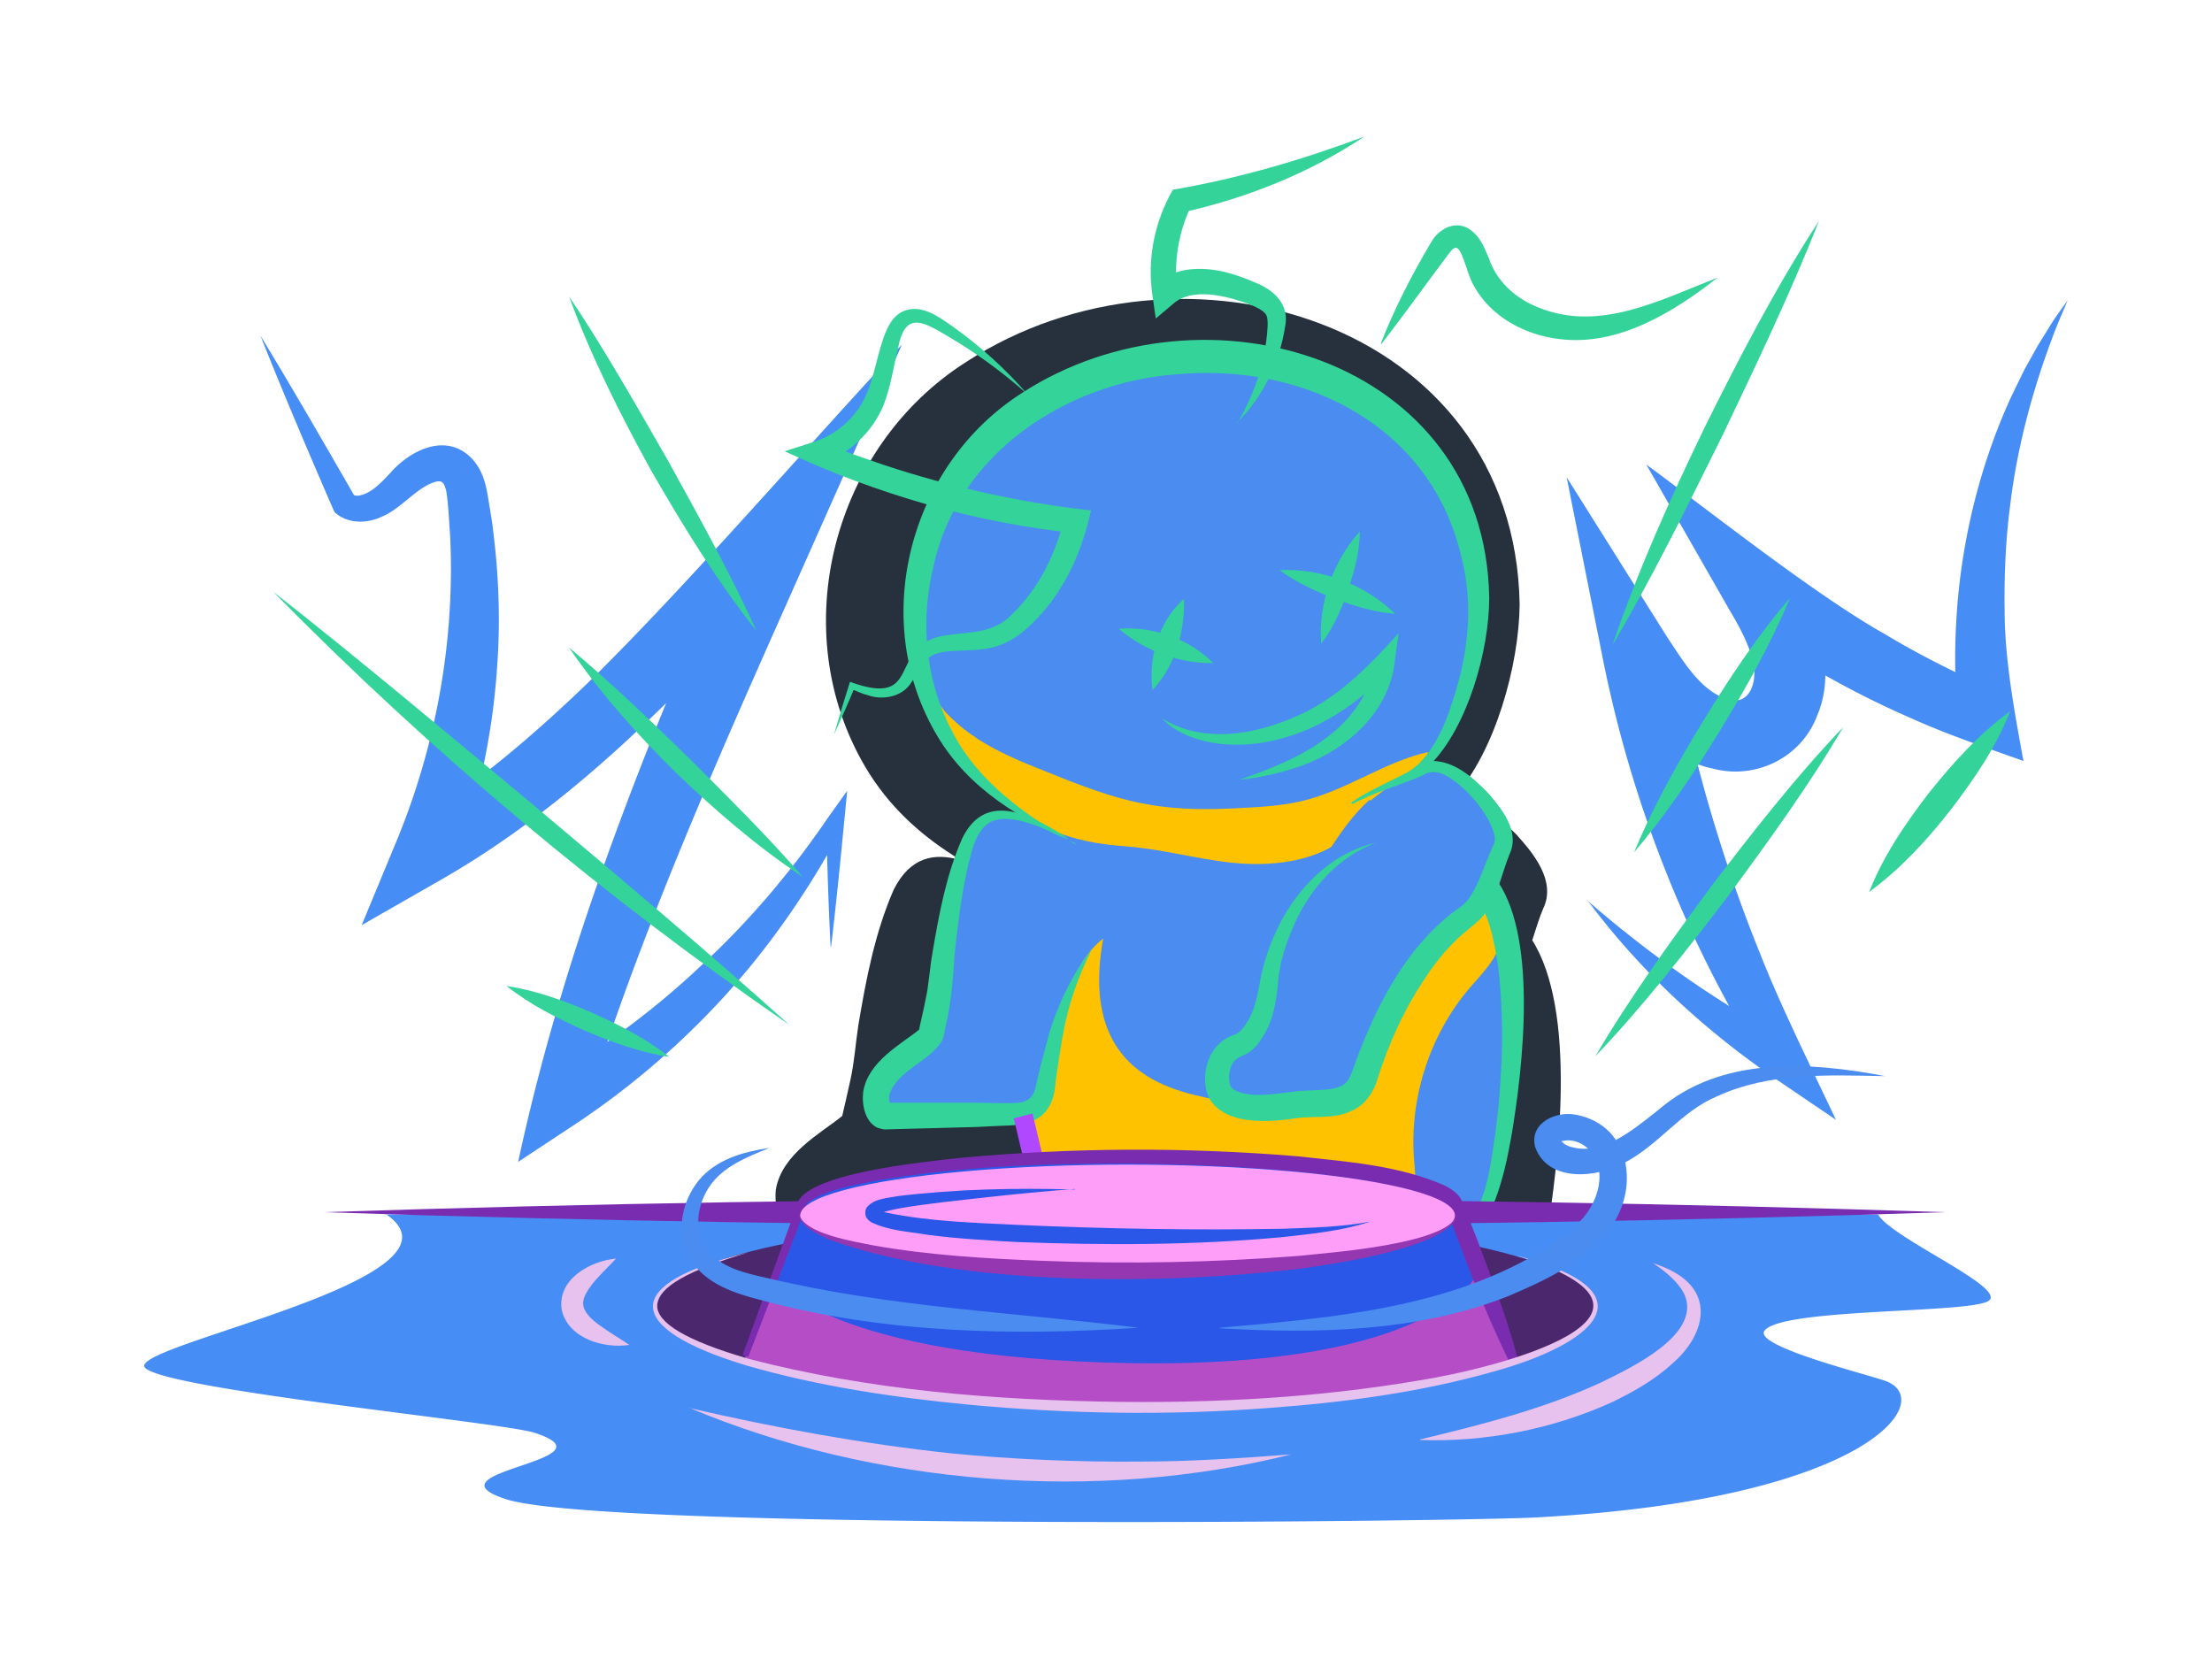 <svg xmlns="http://www.w3.org/2000/svg" id="Layer_1" width="400" height="300" data-name="Layer 1" viewBox="0 0 400 300"><defs><style>.cls-1{fill:#fec200}.cls-1,.cls-11,.cls-2,.cls-3,.cls-6,.cls-7,.cls-8,.cls-9{stroke-width:0}.cls-2{fill:#27303df2}.cls-3{fill:#2a57e8}.cls-6{fill:#4a8cf0}.cls-7{fill:#34d399}.cls-8{fill:#34d399}.cls-9{fill:#e7c2ef}.cls-11{fill:#7a2cb0}
.cls-99{fill:#478df6}</style></defs><path d="M276.9 170.6c.7-2.1 1.3-4.3 2.2-6.4 2.3-4.9-1.8-9.9-4.9-13.3-3.1-3.1-6.8-6.4-11.4-6.6 7.6-8.3 11.9-24.1 12-35-.9-51.4-61.2-69.1-100-43.9-24.2 15.3-33 48.7-18.2 73.5 4 6.7 9.5 11.8 15.8 15.8.4.3.8.5 1.2.8-4.6-1.3-9-.6-12 5.4-3.4 7.8-5 16.2-6.4 24.6-.5 3.3-.7 6.5-1.4 9.7-.4 1.9-1.2 5.3-1.5 6.6-3.8 3.1-10.9 6.8-12 13.3-.3 2.7.4 6.4 3 7.7 1.7.6 2.1.4 3.2.4 4.8-.1 13.1-.3 17.9-.5l5-.2c1.1 0 2.4 0 3.7-.2l1.7 6.9 3.2-.8 14.5 17.4s7.1 1.2 17.3 2h.2c.7 0 1.4.1 2.2.2h18.5c14.7-.1 30.5-2 41.3-8 0 .1 1.3 2.2 1.3 2.2 1.7-1.2 2.2-2.9 2.9-4.6 1.6-4.4 2.5-9 3.4-13.6 2.3-14 5.6-41.3-2.6-54.1Z" class="cls-2"/><path d="M150.2 171.2c-.4-7.5-.6-15-.8-22.5l2.9.8-2.1 4c-5.2 9.2-11.5 18.1-18.6 26-8.2 9.1-17.6 17.2-27.9 24l-10 6.6c8.7-40.5 24.5-79.1 41.3-116.8l10.7 7c-9.8 10.8-19.6 21.7-30.3 31.7-10.8 10.2-22.6 19.6-35.5 27l-14.5 8.3 6.3-15.2c7.2-17.4 10.6-36.4 9.7-55.2-.2-2.6-.3-5.6-.7-8.1-.4-1.4-.6-2.1-2.2-1.6-3.3 1.1-6 4.8-9.4 6.2-2.6 1.3-6.3 1.4-8.6-.8l-.2-.4c-4.5-10.4-9-20.9-13.2-31.5 5.9 9.7 11.6 19.6 17.3 29.5l-.7-.8c.4.2.8.3 1.3.2 2.2-.4 4.1-2.5 5.6-4.1 3.5-4 10.1-7.5 14.8-2.5 2 2.2 2.5 4.8 2.9 7.2.3 2 .7 4 .9 6 1 8 1.3 16.2.7 24.3-.8 12.2-3.4 24.3-7.6 35.8l-8.2-6.9c11.9-7.5 22.6-16.6 32.7-26.4 17.4-17.1 39.5-42.7 56.3-60.7l-16.2 36.4c-14.7 33.1-30.4 67.5-41.1 102.1l-7.1-5.3a149.6 149.6 0 0 0 28-20.8c8.6-7.9 16.4-17.1 23-26.8l3.5-4.9c-.9 9.3-1.8 18.8-2.9 28.1Zm136.8-8.4c11.6 10.1 24.3 19 37.8 26.1l-5.1 4.9-2.6-4.2c-12.9-21.4-22.1-45.1-27.1-69.7l-6.7-33.6 18.3 29.1c2.9 4.3 6 9.7 11 11.1 3.6 1 4.9-2.7 4.6-5.6s-2-6.5-4.4-10.5L297.7 84c11.7 8.6 30.7 23.7 43.2 30.7 6.5 3.9 13.3 7.3 20.3 10.3l-7 5.5c-.8-6.8-.8-13.6-.3-20.4 1-13.3 4.4-26.8 10-38.8l2.2-4.5 2.4-4.3 2.6-4.2c.9-1.4 1.9-2.7 2.8-4-.6 1.5-1.3 3-1.9 4.5-4.1 10.4-7.2 21.6-8.5 32.6-.8 5.9-1.1 13-1 18.9 0 9 1.8 18.5 3.4 27.3-6.2-2.2-13.8-4.8-19.8-7.5-11.1-4.8-21.7-10.8-31.6-17.9l9.2-8.3c1.2 2 2.5 4.2 3.7 6.8 2.7 5.5 3.8 12.7 1.2 18.7-2.9 7.7-11.2 11.6-18.8 9.6-6.1-1.2-11.4-5.9-14.8-10.7-1.6-2.2-2.9-4.3-4.2-6.4l11.6-4.5c3.4 18.8 8.7 37.3 15.9 55.1 3.7 9.4 9.3 20.7 13.7 30l-10.9-7.4c-13-8.9-24.7-19.7-34.1-32.4ZM69.7 219.5c17.6 11.8-47.9 24-43.4 27.9 4.4 4 64.6 9.8 70.4 11.7 15.3 5-20.5 7-5.2 12 17.6 5.7 170.6 4.1 186.3 3.3 60.2-3.2 72.7-21.3 63.1-24.7-3.3-1.2-24-6.3-21.8-9.1 3.2-4 35.4-3.1 40.2-5.2s-17.2-11.4-19.7-15.8H69.7Z" class="cls-99"/><path d="M185.1 200.5c.3 2.4 1.1 4.7 1.7 7l13.1 15.8s46.5 7.8 67.7-4.7c4.2-2.5 10.9-46.3 1.9-59.8 0 0-23.2-25.4-35.8-27.3-28.1-4.2-56.1 8.1-48.7 69Z" class="cls-6"/><path d="M271.1 171.4c1.1-2.8.6-6.5-2-8.1-3.4-2-7.6.9-10.5 3.7-6.1 5.8-12.2 11.7-18.3 17.5-1.9 1.8-3.7 3.6-6.1 4.7-2.3 1.1-10.4 11.4-12.7 10.2-3.4-1.8-27.2-1.4-22-29.7-9.2 7.3-7 22.6-14.4 31.5.4 2.1 1.1 4.2 1.6 6.3l13.1 15.8s29.4 4.9 52.1.6l.6-.6c1.5-1.6 2.8-3.4 3.3-5.4.6-2.3.1-4.7 0-7.1-1.2-11.5 2.5-23.4 10-32.2 2-2.3 4.2-4.5 5.3-7.3Z" class="cls-1"/><path d="M194.5 152.5c-8.4-4.3-16.1-8.8-21.3-16.3-13.8-18.9-8.5-47.8 10.7-61.1 25.8-19.3 71.4-12.6 81.2 20.5 3.7 10.9 2.6 21.1-1.3 31.8-1.7 4.7-4 9.3-8.1 12.2-3.5 2.4-8 3.2-11.5 5.6" class="cls-6"/><path d="M176.6 133.5c3.7 2.4 7.9 4.2 12 5.8 6.2 2.5 12.6 5.1 19.2 6.2 5.6 1 11.3.9 16.9.6 4.1-.2 8.2-.5 12.1-1.6 7.4-2.1 13.9-6.8 21.4-8.5.1 1.3-.7 2.6-1.8 3.3-1.1.8-2.3 1.2-3.5 1.9-3.6 2.2-5.5 6.3-8.5 9.2-4.8 4.8-12.2 6.1-19 5.8s-13.4-2.3-20.2-3c-1.9-.2-3.9-.3-5.8-.6-7.5-1-14.6-4.3-20.4-9.1-2.9-2.4-5.4-5.2-7.5-8.3s-5.8-9.3-4.4-10.2c1-.6 3.4 3.4 4 3.9q2.4 2.55 5.4 4.5Z" class="cls-1"/><path d="M247.8 144.8c3.1-2.5 6.4-4.8 10.2-5.9 5-1.4 16.1 9.8 13.9 14.3-1.9 4.1-2.9 10-6.5 12.4-8.8 6.2-15 18.2-18.5 28.9-2.1 6.3-7.5 4.4-13.2 5.3-2.9.5-11.7 1.6-13.2-3-.5-1.4-.8-6.3 3.7-8 1.7-.6 2.7-2.6 3.6-4.2 1.7-2.9 1.5-7.2 2.4-10.6s2.3-6.6 4-9.6c3.4-5.9 8-15 13.5-19.8Zm-54.5 6.8c-4.7-2.5-11-5.5-14.4-3.7-2.9 1.6-4.1 5-4.9 8.2-1.8 6.8-3 13.7-3.5 20.7-.3 3.5-1.1 6.6-1.8 10s-13.2 7.2-9.3 14.5c.4.7 1.5.4 2.2.4 6.8 0 13.7-.2 20.5-.2 2 0 4.2-.1 5.6-1.6 1.6-1.6 1.4-2.7 1.8-4.8.5-2.5 1-5 1.6-7.5 1.3-5.8-.9-31.1 2.2-36.1Z" class="cls-6"/><path d="M194.5 152.5c-9.9-4.3-19.3-9.8-25-19.4C157 112.2 164.4 84 184.9 71c32.8-21.2 83.7-6.3 84.4 37.1 0 9.5-3.9 23.4-10.7 30.2-3.9 3.9-9.7 4.3-14.4 7 4.2-3.2 10-4.2 13.2-8.1 3.3-3.8 4.9-8.9 6.3-13.8 2-7.4 2.5-15.1.6-22.5-5.4-23.9-28.5-35.4-51.7-33.2-19.9 1.5-39.4 14.4-43.8 34.7-2.4 9.8-1.5 20.5 3.2 29.5 4.7 9.5 13.6 15.6 22.5 20.8Z" class="cls-7"/><path d="M244.3 145.2c3.7-2.6 7.9-4.2 11.8-6.4.8-.4 1.9-1.2 2.8-1.2 4.1 0 7.3 2.9 10 5.6 2.6 2.9 6 7.1 4.1 11.2-1.4 3.4-2 7.1-4.2 10.4-1 1.6-2.8 2.8-4.3 4.1-2.5 2.2-4.7 4.8-6.6 7.7-3.9 5.7-6.8 12.1-8.9 18.8-.3 1-.8 2.1-1.6 3.1-1.4 2-4.1 3.1-6.3 3.3-2.3.3-4.5.1-6.7.4-3.3.5-6.7.8-10.1.1-2.3-.5-4.9-1.8-5.9-4.3-1.4-3.9.2-9.1 4.3-10.7 1-.3 1.6-.7 2.3-1.7 2.1-2.8 2.4-6 3.1-9.4.8-3.6 2.2-7.2 4-10.4 3.6-6.4 9.5-11.8 16.7-13.4-6.7 2.5-11.7 8.1-14.6 14.4-1.4 3.2-2.6 6.4-3 9.9-.3 3.7-.8 7.8-3 11-.6 1.1-1.8 2.5-3.3 3.1-.4.2-.9.4-1.3.7-1.2.9-1.6 3-1.2 4.6.2.5.4.8 1 1.1 2.9 1.4 7.2.6 10.5.2 2.6-.4 6.5 0 8.6-1 1.1-.5 1.5-1.4 2-2.6 3.8-10.8 9.2-22 18.6-29.1.9-.6 1.9-1.3 2.5-2.2 2-2.8 3-6.7 4.6-10 .3-1-.1-2.1-.5-3.1-1.3-2.9-3.6-5.7-6.2-7.8-2.1-1.6-4.1-2.8-6.4-1.3-3.9 1.7-8.8 3-12.5 5.1Zm-51.3 6.4c-3.9-1.5-11.6-5.7-15-2.1-.9.9-1.4 2-1.9 3.2-2 6.5-2.8 13.5-3.5 20.2-.3 4.3-.6 8.6-1.6 12.7-.2.8-.3 1.9-.7 2.7-2.5 3.9-8.2 5.3-9.5 9.8-.1.7 0 1.4.4 2-.2-.3-.5-.6-.8-.7-.5-.2-.3 0 0 0h15.8c2.2 0 6.1.2 8.1 0 1.5-.2 2.5-1 2.9-2.5.7-3.4 1.7-6.9 2.6-10.3 1.7-5.5 4.3-10.7 7.7-15.1-2.5 5-4.4 10.3-5.3 15.7-.5 2.7-.9 5.5-1.3 8.2-.1 2.5-.8 5.3-3.2 6.8-2.1 1.4-5 1.3-7.1 1.4l-4.2.2c-4.1.1-11.1.3-15.1.4-1 0-1.3.2-2.7-.3-2.2-1.1-2.8-4.2-2.5-6.5.9-5.5 6.9-8.6 10.1-11.2.2-1.1.9-3.9 1.2-5.6.6-2.7.7-5.4 1.2-8.2 1.2-7.1 2.5-14.2 5.4-20.8 4.4-9 12.9-3.9 19.2 0Z" class="cls-7"/><path d="M202.3 113.7c6.2-.5 12.7 1.8 17.1 6.2-6.2.1-12.4-2.2-17.1-6.2" class="cls-8"/><path d="M208.4 124.8c-.8-5.9 1.2-12.6 5.7-16.5.2 6-1.6 12.1-5.7 16.5m23-21.7c7.5-.4 15.5 2.6 20.9 7.9-3.9-.3-7.3-1.4-10.9-2.7-3.5-1.4-6.9-2.9-10-5.2" class="cls-8"/><path d="M238.9 116.3c-.5-7.2 2.1-14.8 7-20.2 0 3.7-1 7.1-2.1 10.6-1.2 3.4-2.6 6.7-4.8 9.6Zm-28.8 13.6c8.1 5 18.3 2.7 26.3-1.3 6.4-3.3 11.7-8.7 16.5-14.1l-.7 5.3c-1.2 9.9-10.1 16.9-19.1 19.4-2.9.9-6 1.5-9 1.8 2.9-1 5.7-2 8.4-3.3 5.3-2.4 10.3-5.8 13.4-10.7 1.5-2.4 2.5-5 2.8-7.7l3 1.3c-7.6 8.8-19.3 15.2-31.2 13.9-3.8-.5-7.8-1.8-10.5-4.7Z" class="cls-8"/><path d="M288.5 191c6.2-10.6 13.7-20.9 21-30.8 7.5-9.8 15.3-19.8 23.8-28.7-6.2 10.6-13.7 20.9-21 30.8-7.5 9.8-15.3 19.8-23.8 28.7m7-36.9c3.5-8.4 7.9-16.2 12.6-23.9s9.7-15.2 15.6-22.1c-3.5 8.4-7.9 16.2-12.6 23.9s-9.7 15.2-15.6 22.1m-174.5 37c-5.4-.8-10.5-2.7-15.4-4.8-4.9-2.2-9.7-4.6-14-8 5.4.8 10.5 2.7 15.4 4.8 4.9 2.2 9.7 4.6 14 8m21.7-5.8C109.2 162.2 77.9 136 49.4 107c15.7 12.3 31.7 25.8 47.1 38.6 15.3 12.9 31.3 26.3 46.2 39.7m2.5-26.7c-8.3-5.5-15.8-12-23-18.9-7.1-7-13.7-14.4-19.3-22.6 7.6 6.3 14.7 13.2 21.8 20.1 7 7 14 13.9 20.5 21.4m146.5-42.3c4.6-13.4 10.4-26.3 16.6-39.1 6.2-12.5 12.9-25.4 20.6-37.2-5.1 13-11.4 26.1-17.4 38.7-6.2 12.5-12.6 25.5-19.7 37.6ZM102.9 53.6c6.4 9.5 12.2 19.8 17.9 29.7 5.5 10 11.3 20.4 16 30.8-7.2-9.1-13.3-19-19.1-29.1-5.6-10.2-10.8-20.5-14.8-31.4" class="cls-7"/><path d="M124.6 254.6c15.6 3.6 31.4 6.5 47.3 8.2 11 1.1 23.1 1.6 34.1 1.5 9.1 0 18.3-.6 27.5-1.3-35.1 8.8-75.5 5.6-108.8-8.4Zm132.2 5.7c11.2-2.7 22.3-5.5 32.7-10.3 5.3-2.6 18-8.5 15.2-15.7-1-2.3-3.4-4.3-5.8-5.9 1.4.5 2.8 1 4.1 1.8 7.2 4.2 4.9 11.6-.4 16.2-3.3 3.1-7.4 5.4-11.4 7.3-10.7 4.8-22.7 7.1-34.4 6.7Zm-145.4-32.7c-1.6 1.7-3.1 3.1-4.3 4.6-.9 1.2-1.9 2.6-1.6 4 .2 1.1 1.4 2.4 3 3.5 1.6 1.2 3.4 2.2 5.3 3.5-4.6.7-10.9-1.1-12.2-6.2-1-5.6 5.1-9 9.8-9.4" class="cls-9"/><path d="M363.5 128.6c-2.6 6.6-6.5 12.3-10.8 17.9-4.3 5.5-9 10.6-14.7 14.8 2.6-6.6 6.5-12.3 10.8-17.9 4.4-5.5 9-10.6 14.7-14.8M249.7 62.1c2.5-6.4 5.6-12.4 9.1-18.3 1.2-2.2 4.1-4 6.7-2.5 2.2 1.4 2.8 3.3 3.7 5.3 1.4 4.3 4.9 7.4 9 9 11 4.5 21.9-1.3 32.4-5.4-7.9 6.2-18 12.5-28.7 11.1-6-.7-12.1-3.9-15.2-9.3-1.1-1.8-1.6-4.2-2.4-6-.8-1.7-1.3-1.5-2.4 0-4 5.3-7.9 10.8-12.1 16.2Zm-63.9 9.2q-6.75-6-14.4-10.5c-4.1-2.4-7.6-4.7-8.9 1.7-.9 3.6-1.3 7-2.7 10.7-2 4.9-6.2 8.9-11.3 10.7V80c3.8 1.5 7.6 2.8 11.4 4.1 12.1 4 24.7 6.8 37.4 8.2l-.6 2.4c-1.9 7.3-5.5 14.1-11.2 19.1-1.9 1.7-4.4 3.1-7.1 3.5-2.6.4-5 .3-7.1.5s-3.8.9-4.8 2.8c-.6.9-1.1 2-1.9 3.1-1.6 2.3-4.9 2.9-7.4 2.1-1.2-.3-2.3-.8-3.4-1.3l.8-.3c-1.2 2.9-2.5 5.8-3.8 8.7.9-3.2 1.9-6.4 2.9-9.6 13.5 4.9 6.5-6.7 17.2-8.4 4.7-.7 8.8-.3 12.2-3.9 4.7-4.6 7.9-10.9 9.3-17.3l1.9 2.7c-18.1-1.9-35.9-7.1-52.4-14.8l5.3-1.7c4-1.3 7.5-4.3 9.3-8.2 1.4-3 2-6.8 3.1-10.1.6-1.8 1.5-4.2 3.5-5.2 3.4-1.7 6.8 1 9.4 2.8 4.9 3.5 9.4 7.6 13.4 12.2Zm37.9 5.3c2.8-4.7 4.6-9.8 5.3-15.1.2-1.7.4-3.7 0-4.5s-1.8-1.5-3.4-2.1c-4.1-1.5-10.1-2.9-13.4 0l-3.2 2.7-.6-4.2c-1-6.6.4-13.4 3.7-19.1 11.8-2 23.4-5.4 34.6-9.6-9.9 6.6-21.2 11.1-32.8 13.7l1.5-1.2c-2.3 4.8-3.2 10.2-2.5 15.5l-3.8-1.5c1.8-1.5 4.1-2.3 6.2-2.5 4.2-.4 8 .8 11.7 2.4 3.3 1.3 6.2 3.9 5.4 7.9-1 6.5-4 12.8-8.7 17.4Zm46.4 81.8c8.2 10.1 5.3 34.8 3.2 47.1-.7 3.9-1.5 7.7-2.9 11.4-.6 1.4-1 2.9-2.4 3.9l-1.1-1.9s.2-.2.3-.4c2-4.2 2.5-9 3.2-13.5 1.3-10 1.7-20.3.5-30.3-.7-4.4-1.6-9.8-4.5-13l3.7-3.4Z" class="cls-7"/><path d="M185 201.8c.6 2.3 1.1 4.7 1.7 7" style="fill:none;stroke:#af48ff;stroke-miterlimit:10;stroke-width:3.5px"/><path d="M58.5 219.2c97.3-3.2 196-3.2 293.3 0-97.3 3.2-196 3.2-293.3 0" class="cls-11"/><path d="M211 219.9c43.6.7 77.8 7.9 77.8 16.6s-38.1 16.6-85 16.6-85-7.4-85-16.6 33.2-15.6 75.7-16.5" style="stroke-width:0;fill:#4b276d"/><path d="m144.7 219-10.1 26.9c4.7 2.1 31 7.8 69.3 7.8s61-3.8 69.7-7.1l-10.5-27.5c0-5.1-26.5-9.2-59.2-9.2s-59.2 4.1-59.2 9.2Z" class="cls-3"/><path d="m140.1 231.3-5.5 14.6c2.5 3.3 31 7.8 69.3 7.8s61.8-4 69.7-7.1l-6.3-16.5s-7 17.3-62.8 16.4c-54.8-.9-64.4-15.1-64.4-15.1Z" style="stroke-width:0;fill:#b54ec6"/><path d="M272.9 246.2c-4.2-8.6-8-18.3-11.2-27.3l-.2-.6h.1s0-.2-.4-.5c-3.4-2.4-7.9-3-11.9-3.9-15-2.7-30.2-3.3-45.4-3.5-15.2 0-30.5.5-45.5 3.1-4.2.9-8.7 1.5-12.2 3.9-.4.4-.7.7-.6 1.1v.1l-10.3 26.8-1-.4 9.8-27c.9-5.8 23.2-7.9 29.3-8.6 20.4-1.9 40.9-2 61.3-.3 9 1 18.2 1.6 26.6 5.3 1.5.8 3.2 1.9 3.3 3.9v-.5l2.7 6.8c2 5.4 4.5 11.9 6.1 17.4.4 1.2.7 2.4 1 3.5l-1.3.5Z" class="cls-11"/><ellipse cx="203.9" cy="219.8" rx="59.2" ry="9.2" style="stroke-width:0;fill:#ff9ef8"/><path d="M263.7 219.2c-.7 6.4-22.9 9.4-28.5 10.2-24.6 3-61.8 3.3-85.1-5.2-2.1-1-5.4-2.2-5.7-4.9.7 3.8 10.1 5.2 13.5 5.9 10.1 1.8 20.5 2.4 30.7 2.8 15.4.6 30.9.3 46.3-.9 5.5-.6 27.7-2.1 28.8-7.8Z" style="stroke-width:0;fill:#9437b0"/><path d="M194.4 215q-7.95.6-15.9 1.5c-5.3.6-10.6 1.1-15.8 2-1.4.3-2.8.5-3.8 1.1 0 0 .1-.2.1-.4s0-.4-.1-.4c0-.1 0 0 0 0 .3.2.9.4 1.5.5 7.7 1.6 15.7 1.8 23.6 2.2 15.9.7 31.9 1 47.9.7 5.3-.2 10.7-.3 15.9-1.3-5.1 1.7-10.5 2.2-15.8 2.8-16 1.5-32.1 1.5-48.1.9-5.4-.3-10.7-.6-16.1-1.3-3.4-.6-7-.7-10.3-2.3-.2-.2-.5-.3-.8-.8-.3-.4-.3-1.4 0-1.8 1.3-1.7 3.7-1.7 5.6-2.1 10.7-1.3 21.4-1.5 32.1-1.2Z" class="cls-3"/><path d="M274.5 227.1c25.4 6.8 13 16.2-4.7 21-13.1 3.7-26.7 5.5-40.3 6.5-18.1 1.4-36.3 1.1-54.4-.6-13.5-1.3-27.1-3.3-40.2-7.1-22.1-6.7-22.9-14.8.4-20.4-21.6 6.3-22.3 12.7 0 19.2 21.8 5.7 44.5 7.5 67 7.8 18 .2 36.1-.8 53.9-3.8 14.3-2.2 52.1-11.9 18.2-22.6Z" class="cls-9"/><path d="M220.6 240.1c20.3-1.8 41.8-3.5 59.3-14.6 2.8-1.8 5.4-3.8 7.1-6.2s2.6-5.4 2.1-8c-.4-3-3.4-5.6-6.4-5-.2 0-.4.1-.5.2v-.1c.1-.3 0-.4.2 0 .3.3.6.6 1.1.8 5.9 2.2 11.7-2.8 16.4-6.5 11.3-9.8 27.4-8.7 41-6.1-10.3-.2-20.9-.7-30.3 3.6-6.7 2.8-10.3 8.6-16.9 12.1-4.9 2.7-13.8 3.6-16.1-2.9-1.1-4.4 3.9-6.6 7.5-5.8 10 2 11.4 13.6 5.9 20.7-4.7 6.1-11.5 9.2-18.3 12.1-16.5 6.5-34.7 6.8-52.1 5.8Zm-81.5-32.5c-4 1.6-8.5 3.4-10.9 7.1-2.3 3.5-2.7 8.2-.4 11.2 2.5 3.3 6.8 4.3 10.9 5.2 22.1 5.3 44.7 6.2 67.2 9-22.8 1.5-46.1 1-68.3-5-4.6-1.2-9.9-2.8-12.7-7.3-2.9-4.5-1.7-10.5 1.5-14.4 3.2-3.8 8-5.1 12.6-5.8Z" class="cls-6"/></svg>